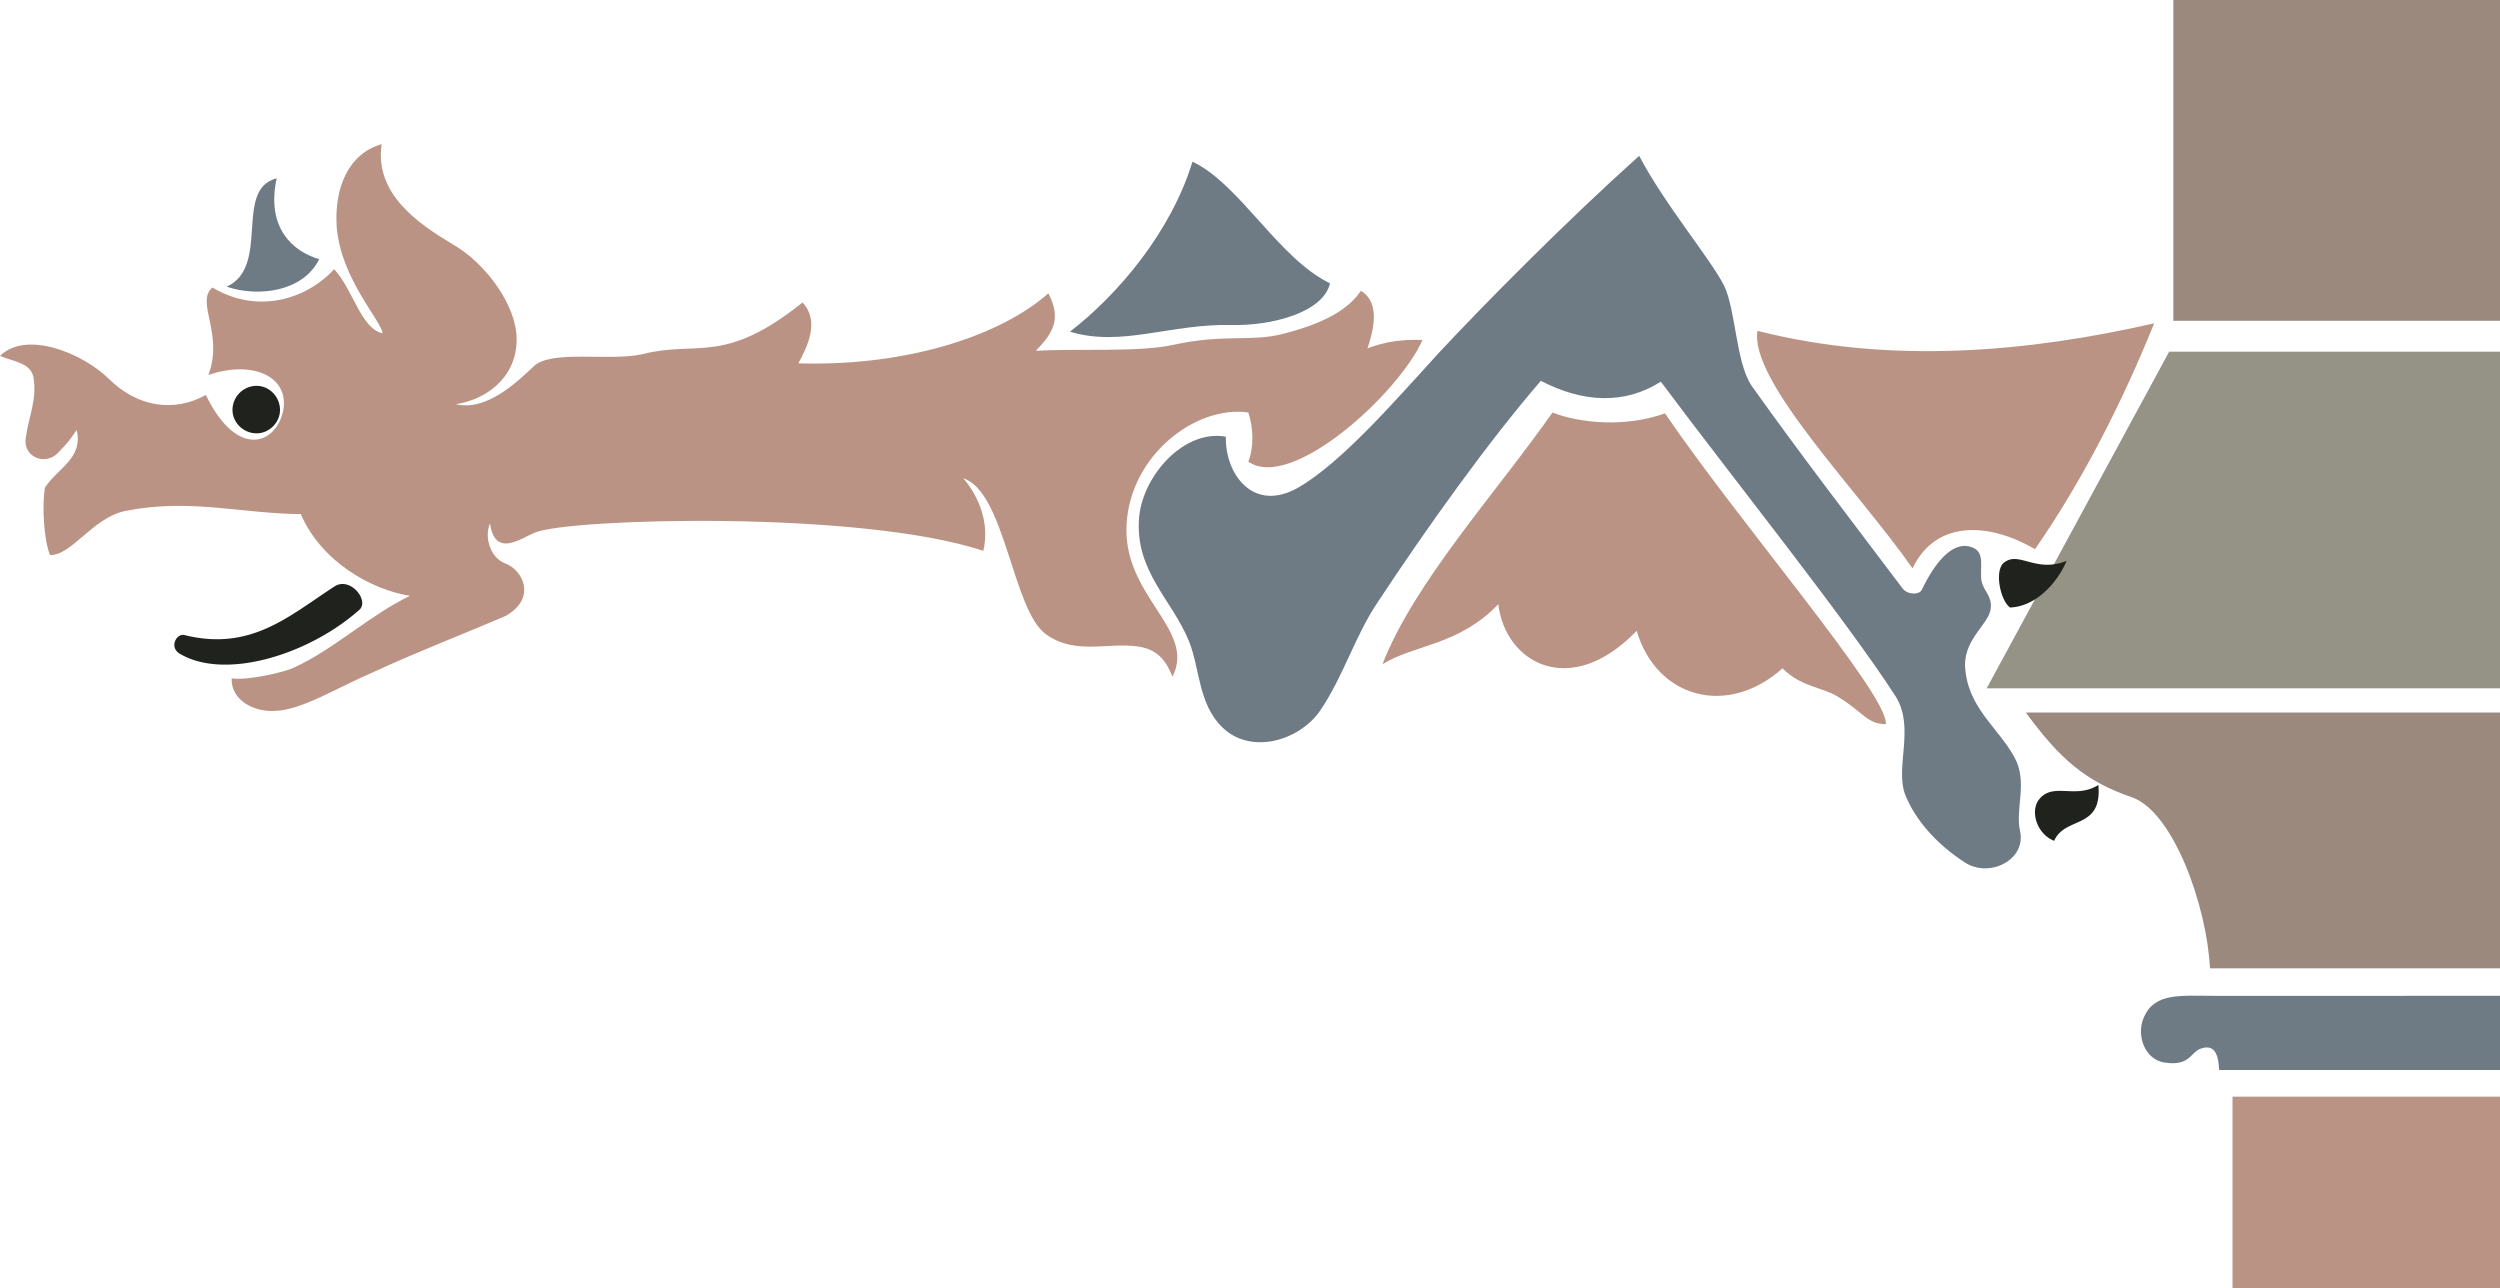 <svg height="148.416" viewBox="0 0 216 111.312" width="288" xmlns="http://www.w3.org/2000/svg"><path style="fill:#959286" d="M405.638 395.673h-28.584l-15.768 29.088h44.352z" transform="translate(-189.638 -365.289)"/><path style="fill:#9b897e" d="M377.414 365.289h28.224v27.72h-28.224zm28.224 61.56v22.104h-25.056c-.288-5.472-3.168-13.464-6.696-14.76-4.032-1.368-6.264-3.312-9.216-7.344z" transform="translate(-189.638 -365.289)"/><path style="fill:#ba9385" d="M382.526 460.04h23.112v16.56h-23.112zm-41.04-66.167c11.592 2.952 23.544 1.8 34.272-.648-2.736 6.768-6.192 13.608-10.296 19.512-3.816-2.232-8.496-2.664-10.584 1.656-4.608-6.624-14.112-16.2-13.392-20.52zm-17.712 7.056c-4.896 6.984-11.952 14.688-14.688 21.744 2.808-1.728 6.552-1.584 10.008-5.184.576 5.04 6.192 8.28 11.952 2.304 1.728 5.832 7.848 7.488 12.6 3.24 1.656 1.656 3.456 1.584 4.896 2.52 2.088 1.296 2.448 2.304 4.032 2.304.288-2.448-12.672-17.424-19.08-26.856-3.384 1.224-7.344.864-9.72-.072zm-16.56-10.512c-1.008 1.512-2.952 2.736-6.552 3.672-2.808.792-5.184 0-9.72 1.008-2.952.648-8.64.288-11.808.504 1.368-1.44 2.304-2.664 1.08-4.968-3.96 3.528-11.952 6.336-21.6 6.048.792-1.44 1.872-3.672.36-5.256-6.84 5.472-9.072 3.24-13.824 4.464-2.952.648-7.92-.432-9.432 1.08-1.44 1.368-4.104 3.888-6.696 3.24 2.448-.36 5.256-2.16 5.256-5.616 0-2.952-2.736-6.624-5.544-8.208-2.88-1.728-6.768-4.32-6.12-8.64-2.808.792-4.104 3.672-3.888 7.128.36 4.536 3.888 8.136 3.96 9.216-1.872-.432-2.52-3.744-4.176-5.544-2.448 2.664-6.696 3.888-10.512 1.584-1.512 1.224 1.008 4.032-.36 7.56 3.744-1.296 6.984.072 6.48 3.024-.576 2.952-3.96 4.32-6.696-1.296-2.736 1.512-5.904 1.08-8.424-1.44-2.232-2.16-7.056-4.176-9.36-1.944 1.152.504 2.592.576 2.88 1.8.36 1.944-.432 3.528-.648 5.256-.288 1.584 1.512 2.448 2.664 1.44.792-.792 1.152-1.224 1.728-2.088.576 2.448-1.584 3.24-2.736 4.968-.288 1.656-.072 4.608.432 5.832 1.872.072 3.672-3.24 6.552-3.816 5.544-1.08 9.792.216 15.12.288 1.8 4.176 6.192 6.552 9.432 7.056-3.456 1.656-6.552 4.608-10.008 6.192-.864.432-4.176 1.152-5.4.936-.072 1.944 2.016 2.952 3.816 2.808 2.232-.072 5.328-2.016 8.352-3.312 3.888-1.8 7.848-3.312 11.52-4.896 2.664-1.512 1.512-3.96-.072-4.536-1.296-.504-1.8-2.304-1.296-3.456.432 3.024 2.664 1.296 3.888.792 3.024-1.224 28.08-1.944 38.736 1.584.576-2.448-.432-4.752-1.728-6.264 3.6 1.152 4.248 11.376 7.128 13.464 2.592 1.872 5.472.648 8.064 1.08 1.728.288 2.376 1.368 2.88 2.592 2.088-4.104-4.392-6.984-3.96-13.248.36-5.904 5.976-10.224 10.512-9.576.432 1.296.504 2.952 0 4.248 3.672 2.592 12.96-5.832 15.048-10.512-1.728-.072-3.24.144-4.752.72.504-1.512 1.152-3.96-.576-4.968z" transform="translate(-189.638 -365.289)"/><path style="fill:#6e7b85" d="M405.638 451.329v6.408h-24.264c-.072-1.656-.576-2.16-1.512-1.872-1.008.288-.936 1.584-3.24 1.224-1.728-.288-2.448-2.448-1.728-3.96.936-2.088 3.168-1.8 6.048-1.8zm-74.376-72.576c2.232 4.248 6.192 8.928 7.344 11.232 1.008 2.088 1.008 6.624 2.376 8.64 4.248 5.976 8.64 11.664 13.032 17.496.432.576 1.44.576 1.656.144 1.008-2.088 2.592-4.392 4.392-3.672 1.152.432.576 1.872.792 2.952.216.864.864 1.224.792 2.232-.072 1.368-2.232 2.592-2.232 4.968.144 3.6 2.736 5.256 4.248 7.92 1.224 2.232.072 4.392.504 6.408.576 2.52-2.664 4.104-4.752 2.736-2.376-1.512-4.32-3.672-5.184-5.904-.864-2.304.864-5.76-.792-8.424-4.32-6.696-14.184-19.008-20.304-27.216-3.168 2.016-6.768 1.8-10.368-.072-4.536 5.256-9.792 12.6-14.112 19.152-1.944 2.88-2.952 6.408-4.968 9.36-1.8 2.592-5.976 3.816-8.424 1.44-2.088-2.016-1.944-5.04-2.88-7.416-1.44-3.6-4.752-6.12-4.32-10.8.36-3.6 3.888-7.56 7.488-6.912-.072 3.24 2.376 6.624 6.264 4.392 3.744-2.16 8.352-7.488 12.168-11.664 3.96-4.248 11.016-11.376 17.28-16.992zm-26.712 11.016c-.576 2.52-5.04 3.672-8.424 3.6-5.328-.144-9.576 1.944-14.04.576 4.104-3.168 8.712-8.568 10.584-14.688 4.104 1.944 7.416 8.352 11.88 10.512zm-87.336-2.089c-2.232-.647-4.608-2.663-3.672-6.983-3.744.936-.504 7.632-4.32 9.36 2.736.936 6.624.432 7.992-2.376z" transform="translate(-189.638 -365.289)"/><path style="fill:#20221d" d="M362.798 413.889c-.864.648-.36 3.24.504 3.888 2.16-.072 4.032-2.016 4.896-4.032-2.664 1.08-4.104-.864-5.4.144zm8.136 19.224c-1.944 1.224-3.816-.216-5.04 1.152-.936 1.008-.288 3.096 1.224 3.672.936-2.16 4.176-.936 3.816-4.824zM218.51 415.977c1.368-.936 3.096 1.224 2.16 2.016-4.392 3.888-11.664 6.12-15.552 3.744-.864-.576-.216-1.728.432-1.584 5.76 1.44 9.072-1.656 12.96-4.176zm-6.696-17.352c1.08 0 2.016.936 2.016 2.088 0 1.08-.936 2.016-2.016 2.016-1.152 0-2.088-.936-2.088-2.016a2.09 2.09 0 0 1 2.088-2.088z" transform="translate(-189.638 -365.289)"/></svg>
